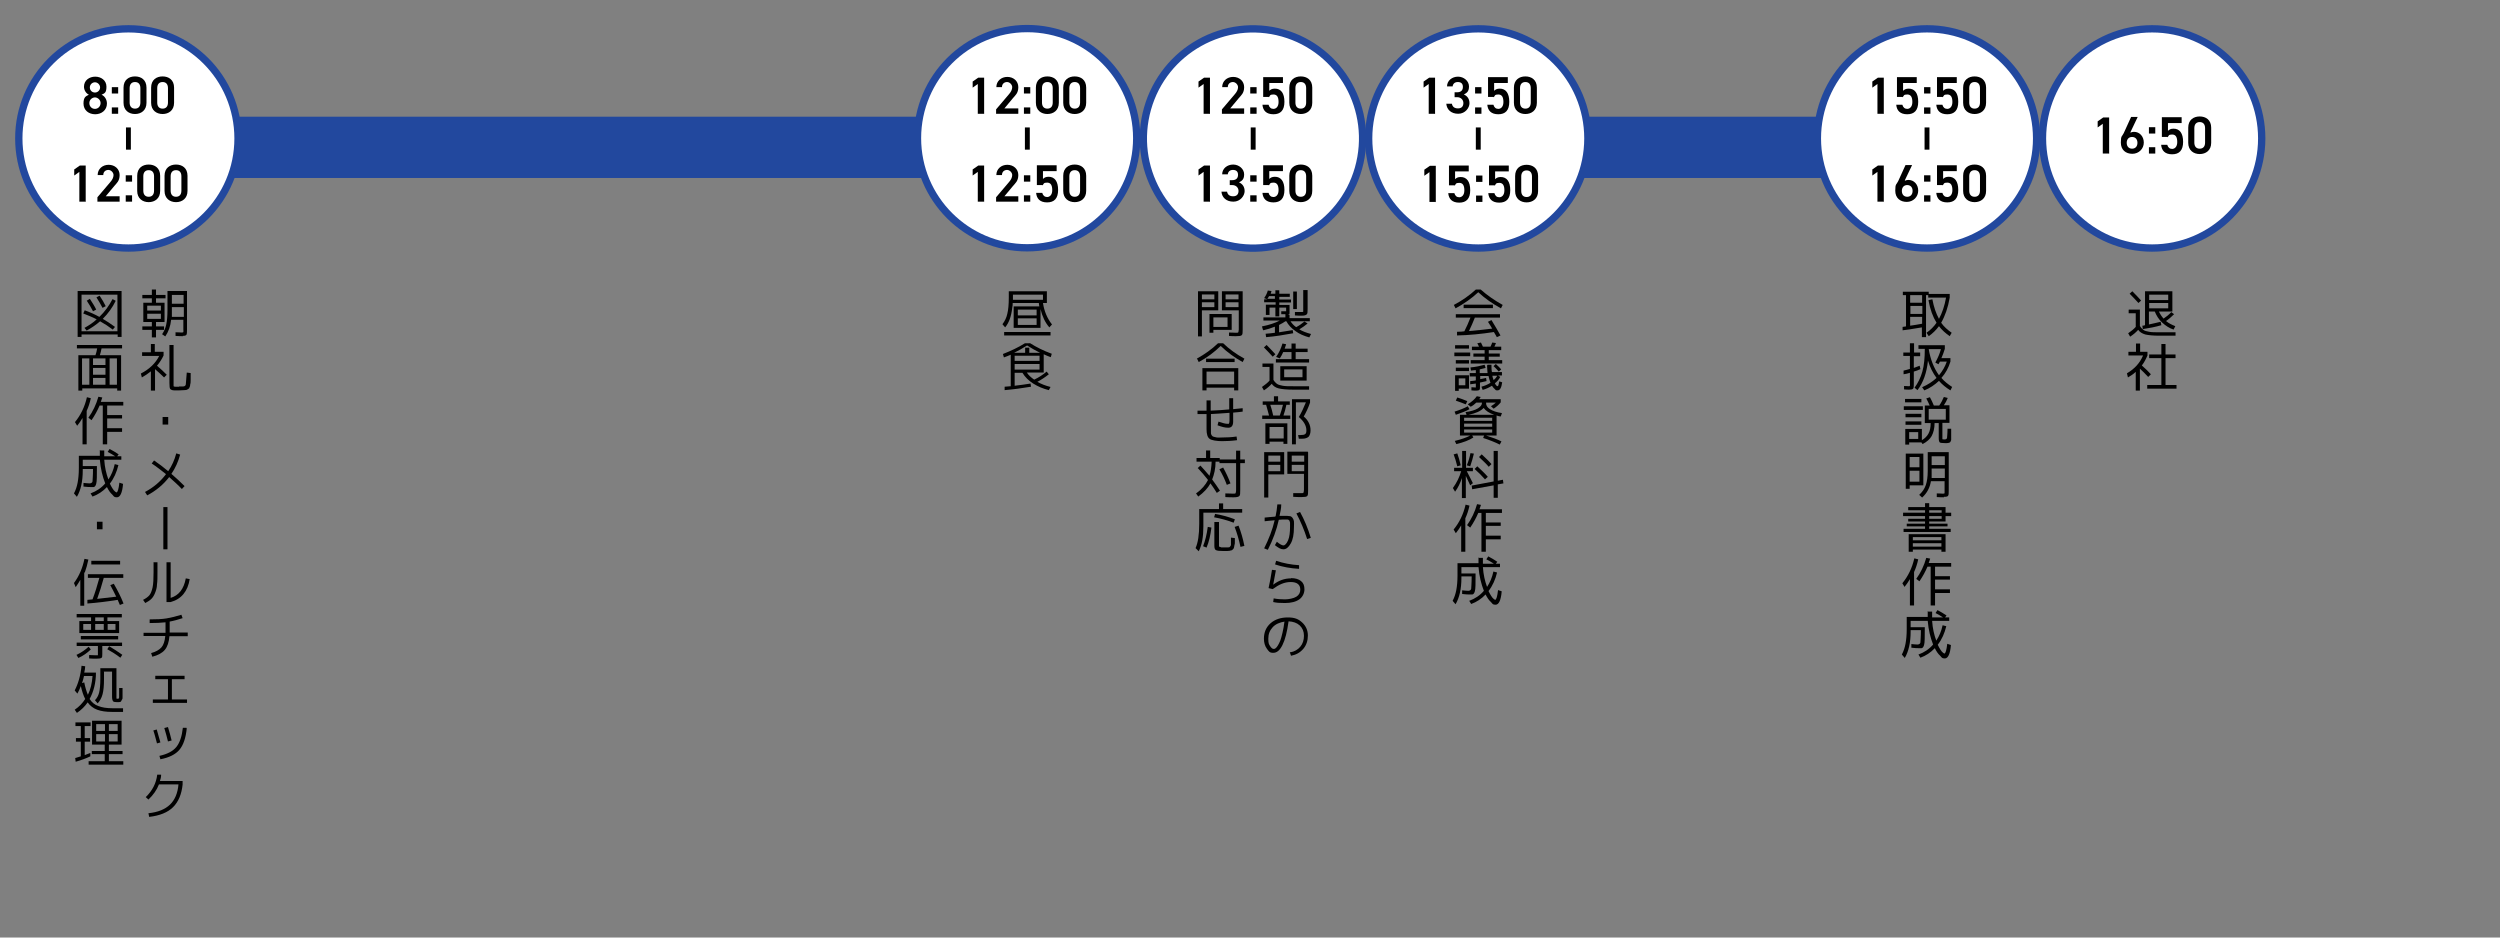 <?xml version="1.0" encoding="UTF-8"?>
<svg id="_レイヤー_1" xmlns="http://www.w3.org/2000/svg" version="1.1" viewBox="0 0 1024 384">
  <rect x="0" y="0" width="1024" height="384" fill="#808080" stroke="none"/>
  <!-- Generator: Adobe Illustrator 29.0.0, SVG Export Plug-In . SVG Version: 2.1.0 Build 186)  -->
  <defs>
    <style>
      .st0 {
        fill: #22489e;
      }

      .st1 {
        stroke-width: 3px;
      }

      .st1, .st2 {
        fill: #fff;
        stroke: #22489e;
      }

      .st1, .st3 {
        stroke-miterlimit: 10;
      }

      .st2 {
        stroke-miterlimit: 10;
        stroke-width: 3px;
      }

      .st3 {
        fill: none;
        stroke: #000;
        stroke-width: 2px;
      }
    </style>
  </defs>
  <rect class="st0" x="76.9" y="47.8" width="321.5" height="25.1"/>
  <rect class="st0" x="629.8" y="47.8" width="135.1" height="25.1"/>
  <g>
    <path d="M67.4,124v7.9h-3.5v1.8h3.3v1.4h-3.3v3.1h-1.7v-3.1h-3.9v-1.4h3.9v-1.8h-3.5v-7.9h3.5v-1.8h-3.9v-1.4h3.9v-2.2h1.7v2.2h3.9v1.4h-3.9v1.8s3.5,0,3.5,0ZM60.3,127.2h5.6v-2h-5.6s0,2,0,2ZM60.3,128.5v2.1h5.6v-2.1h-5.6ZM74.9,137.7c-.5,0-1.5,0-3-.1v-1.5c1.2,0,2,.1,2.4.1s.7,0,.8-.2,0-.5,0-1.1v-3.9h-5c-.3,2.7-1.1,4.9-2.4,6.8l-1.3-.9c.8-1.2,1.4-2.5,1.7-4,.3-1.4.5-3.4.5-5.9v-7.8h8v15.7c0,1.2,0,2-.3,2.3s-.8.4-1.7.4h.3ZM70.4,125.8v4h4.9v-4h-4.9ZM70.4,124.4h4.8v-3.6h-4.8v3.6Z"/>
    <path d="M63.5,144.1h3.5v1.5c-.7,1.5-1.6,2.9-2.7,4.2,1.3,1.1,2.6,2.3,4,3.7l-1.1,1.1c-1.1-1.1-2.3-2.2-3.7-3.4v8.8h-1.7v-7.9c-1.1.9-2.3,1.7-3.7,2.5l-.4-1.6c3.5-1.8,6-4.2,7.5-7.2h-7v-1.5h3.6v-3.4h1.6v3.4h0v-.2h0ZM73.3,158.3h1.6c.7,0,1.1-.3,1.2-.8,0-.5.2-2.1.4-4.9l1.6.2v2.8c0,.7,0,1.3-.2,1.9,0,.6-.2,1-.3,1.2,0,.2-.2.5-.5.6-.2.2-.5.3-.7.4s-.5,0-1,.1c-.8,0-1.4.1-2,.1h-2c-.9,0-1.4-.3-1.7-.6-.2-.3-.3-1.1-.3-2.4v-15.6h1.7v16.8c0,.2.3.3.7.3h1.6,0Z"/>
    <path d="M66.6,173.9v-3.1h2.3v3.1h-2.3Z"/>
    <path d="M62.1,189.9l1-1.3c1.9,1.3,3.8,2.7,5.8,4.4,1.5-2.2,2.6-4.6,3.3-7.3l1.6.5c-.8,2.9-2,5.6-3.6,7.9,2,1.7,3.8,3.4,5.4,5l-1.1,1.2c-1.5-1.6-3.3-3.2-5.2-4.9-2.4,3.1-5.4,5.6-9,7.5l-.9-1.4c3.4-1.8,6.3-4.2,8.6-7.3-1.9-1.5-3.8-3-5.9-4.4h0Z"/>
    <path d="M68.6,225h-1.7v-17.3h1.7v17.3Z"/>
    <path d="M62.8,230.3h1.7v4c0,2.1,0,3.8-.2,5.1,0,1.3-.4,2.5-.8,3.5s-.9,1.8-1.5,2.4c-.6.6-1.5,1.2-2.5,1.7l-.9-1.3c1.2-.6,2.1-1.3,2.6-1.9s1-1.8,1.3-3.2.4-3.5.4-6.2v-4h0ZM68.2,246.6v-16.3h1.7v14.6c3.3-1,5.4-3.6,6.2-8l1.6.3c-.8,5-3.4,8.2-7.8,9.4,0,0-1.7,0-1.7,0Z"/>
    <path d="M58.8,260.7v-1.5h9v-4.3c-1.8.2-4,.3-6.5.3v-1.5c2.8,0,5.1-.1,6.9-.4,1.8-.3,3.9-.8,6.1-1.5l.5,1.4c-1.9.6-3.6,1.1-5.3,1.4v4.5h7.4v1.5h-7.5c-.2,2.4-.8,4.3-1.9,5.6-1.1,1.3-2.8,2.2-5.1,2.8l-.5-1.5c1.9-.5,3.3-1.3,4.2-2.3s1.4-2.6,1.6-4.7h-8.9s0,.2,0,.2Z"/>
    <path d="M63.5,276.8h12.1v1.4h-5.2v8.3h6.2v1.4h-14v-1.4h6.2v-8.3h-5.2v-1.4h0Z"/>
    <path d="M62.8,299.2l1.4-.4c.4,1.3.9,3.1,1.5,5.3l-1.4.4c-.5-1.8-.9-3.6-1.5-5.3ZM76.5,298.3c-.4,4-1.4,6.9-3,8.8s-4.2,3.2-7.8,3.9l-.4-1.4c3.2-.7,5.5-1.9,6.9-3.6s2.3-4.3,2.7-7.9h1.5v.2h.1ZM67.3,298.2l1.5-.4c.6,2,1.1,3.8,1.5,5.5l-1.5.4c-.4-1.7-.9-3.5-1.5-5.5Z"/>
    <path d="M74.8,321.3c-.4,4-1.7,7.1-3.9,9.3-2.2,2.2-5.5,3.5-9.8,4l-.3-1.5c3.9-.4,6.8-1.6,8.8-3.5s3.2-4.7,3.5-8.3h-8c-.9,2.3-2.3,4.3-4.3,6.2l-1.1-1c2.7-2.6,4.3-5.7,4.7-9.2h1.6c0,1-.2,1.8-.5,2.6h9.3v1.5h0Z"/>
  </g>
  <circle class="st2" cx="420.7" cy="56.6" r="44.9"/>
  <g>
    <path d="M403,46.6h-2.5v-12.2l-2.1,1.5v-2.5l2.3-1.6h2.4v14.9h0Z"/>
    <path d="M417,46.6h-9v-1.8l5.1-6c1-1.1,1.5-2.1,1.5-3.1s-1-2.1-2.1-2.1-2.1.7-2.1,2.1h-2.3c0-2.5,2-4.2,4.5-4.2s4.5,1.7,4.5,4.2-1.3,3.4-2.2,4.5l-3.5,4.2h5.7v2.2s-.1,0-.1,0Z"/>
    <path d="M422,38.3h-2.6v-2.6h2.6v2.6ZM422,46.6h-2.6v-2.6h2.6v2.6Z"/>
    <path d="M429,46.7c-2.5,0-4.7-1.5-4.7-4.6v-6.2c0-3.2,2.2-4.6,4.7-4.6s4.7,1.4,4.7,4.6v6.2c0,3.1-2.2,4.6-4.7,4.6ZM429,33.6c-1.4,0-2.2.9-2.2,2.5v5.9c0,1.6.8,2.5,2.2,2.5s2.2-.9,2.2-2.5v-5.9c0-1.6-.8-2.5-2.2-2.5Z"/>
    <path d="M440.2,46.7c-2.5,0-4.7-1.5-4.7-4.6v-6.2c0-3.2,2.2-4.6,4.7-4.6s4.7,1.4,4.7,4.6v6.2c0,3.1-2.2,4.6-4.7,4.6ZM440.2,33.6c-1.4,0-2.2.9-2.2,2.5v5.9c0,1.6.8,2.5,2.2,2.5s2.2-.9,2.2-2.5v-5.9c0-1.6-.8-2.5-2.2-2.5Z"/>
  </g>
  <g>
    <path d="M403,82.6h-2.5v-12.2l-2.1,1.5v-2.5l2.3-1.6h2.4v14.9h0Z"/>
    <path d="M417,82.6h-9v-1.8l5.1-6c1-1.1,1.5-2.1,1.5-3.1s-1-2.1-2.1-2.1-2.1.7-2.1,2.1h-2.3c0-2.5,2-4.2,4.5-4.2s4.5,1.7,4.5,4.2-1.3,3.4-2.2,4.5l-3.5,4.2h5.7v2.2s-.1,0-.1,0Z"/>
    <path d="M422,74.4h-2.6v-2.6h2.6v2.6ZM422,82.6h-2.6v-2.6h2.6v2.6Z"/>
    <path d="M427,75.8h-2.3v-8.1h8.1v2.4h-5.6v3.2c.5-.5,1.1-.9,2.3-.9,2.5,0,3.9,1.9,3.9,5.4s-1.6,5.1-4.5,5.1-4.3-1.5-4.5-3.9h2.5c.3,1.1,1,1.7,2,1.7s2.1-.8,2.1-2.8-.6-3.1-2.1-3.1-1.4.5-1.8,1.1h-.1Z"/>
    <path d="M440.2,82.8c-2.5,0-4.7-1.5-4.7-4.6v-6.2c0-3.2,2.2-4.6,4.7-4.6s4.7,1.4,4.7,4.6v6.2c0,3.1-2.2,4.6-4.7,4.6ZM440.2,69.7c-1.4,0-2.2.9-2.2,2.5v5.9c0,1.6.8,2.5,2.2,2.5s2.2-.9,2.2-2.5v-5.9c0-1.6-.8-2.5-2.2-2.5Z"/>
  </g>
  <g>
    <path d="M425.5,124.1h-10.7c0,.5,0,1.2-.2,2.1-.4,3.4-1.3,6-2.9,7.9l-1.1-1.3c1-1.3,1.7-2.8,2-4.3.4-1.6.6-3.8.6-6.6v-2.6h15.6v4.8h-1.6c.5,3.4,1.8,6.4,3.7,8.8l-1.1,1.2c-1.7-2-2.9-4.5-3.6-7.5v7.7h-11v-8.8h10.5c0-.3-.2-.8-.2-1.5h0ZM411.3,137.4v-1.4h19v1.4h-19ZM427.2,122.8v-2.1h-12.3v2.1h12.3ZM416.9,129.2h7.7v-2.4h-7.7v2.4h0ZM416.9,133.1h7.7v-2.7h-7.7v2.7h0Z"/>
    <path d="M421.8,140.5c2.7,1.7,5.7,3.2,9,4.4l-.4,1.4c-1.1-.4-2.1-.8-2.9-1.2v7.5h-6.9c.7,1.1,1.7,2,3,2.9,1.9-.9,3.6-2,5.1-3.3l.9,1.1c-1.5,1.2-3,2.2-4.7,3.1,1.6.9,3.4,1.6,5.4,2.1l-.7,1.3c-2.4-.6-4.5-1.5-6.4-2.7s-3.4-2.7-4.4-4.4h-3.2v5.3c2.2-.2,4.4-.6,6.5-.9l.2,1.3c-3.6.6-7.2,1.1-10.8,1.4v-1.4c.5,0,1.3-.1,2.5-.2v-12.9c-.8.4-1.8.7-2.8,1.1l-.4-1.4c3.3-1.3,6.3-2.7,9-4.4h2.1-.1ZM426,144.5c-1.8-.9-3.6-1.9-5.3-3-1.7,1.1-3.5,2.1-5.3,3h4.5v-2.1h1.7v2.1h4.5-.1ZM415.6,147.8h10.2v-2.1h-10.2v2.1h0ZM415.6,149.1v2.3h10.2v-2.3h-10.2Z"/>
  </g>
  <line class="st3" x1="420.8" y1="52.2" x2="420.8" y2="61.3"/>
  <circle class="st1" cx="513.3" cy="56.7" r="44.9" transform="translate(318.9 535.2) rotate(-74.2)"/>
  <g>
    <path d="M495.5,46.6h-2.5v-12.2l-2.1,1.5v-2.5l2.3-1.6h2.4v14.9h-.1,0Z"/>
    <path d="M509.5,46.6h-9v-1.8l5.1-6c1-1.1,1.5-2.1,1.5-3.1s-1-2.1-2.1-2.1-2.1.7-2.1,2.1h-2.3c0-2.5,2-4.2,4.5-4.2s4.5,1.7,4.5,4.2-1.3,3.4-2.2,4.5l-3.5,4.2h5.7v2.2s-.1,0-.1,0Z"/>
    <path d="M514.7,38.3h-2.6v-2.6h2.6v2.6ZM514.7,46.6h-2.6v-2.6h2.6v2.6Z"/>
    <path d="M519.7,39.7h-2.3v-8.1h8.1v2.4h-5.6v3.2c.5-.5,1.1-.9,2.3-.9,2.5,0,3.9,1.9,3.9,5.4s-1.6,5.1-4.5,5.1-4.3-1.5-4.5-3.9h2.5c.3,1.1,1,1.7,2,1.7s2.1-.8,2.1-2.8-.6-3.1-2.1-3.1-1.4.5-1.8,1.1h-.1Z"/>
    <path d="M532.8,46.7c-2.5,0-4.7-1.5-4.7-4.6v-6.2c0-3.2,2.2-4.6,4.7-4.6s4.7,1.4,4.7,4.6v6.2c0,3.1-2.2,4.6-4.7,4.6ZM532.8,33.6c-1.4,0-2.2.9-2.2,2.5v5.9c0,1.6.8,2.5,2.2,2.5s2.2-.9,2.2-2.5v-5.9c0-1.6-.8-2.5-2.2-2.5Z"/>
  </g>
  <g>
    <path d="M495.5,82.6h-2.5v-12.2l-2.1,1.5v-2.5l2.3-1.6h2.4v14.9h-.1,0Z"/>
    <path d="M503.7,73.8h1c1.6,0,2.4-.8,2.4-2.2s-.8-2-2.1-2-2,.8-2.1,1.8h-2.3c0-2.4,2.1-4,4.5-4s4.5,1.8,4.5,4-1,2.7-2.1,3.3c1.4.6,2.3,1.8,2.3,3.6s-1.7,4.3-4.6,4.3-4.7-1.7-4.9-4.1h2.3c.2,1.1.9,1.9,2.5,1.9s2.2-1,2.2-2.2-.9-2.4-2.6-2.4h-1v-2.2h0v.2h0Z"/>
    <path d="M514.7,74.4h-2.6v-2.6h2.6v2.6ZM514.7,82.6h-2.6v-2.6h2.6v2.6Z"/>
    <path d="M519.7,75.8h-2.3v-8.1h8.1v2.4h-5.6v3.2c.5-.5,1.1-.9,2.3-.9,2.5,0,3.9,1.9,3.9,5.4s-1.6,5.1-4.5,5.1-4.3-1.5-4.5-3.9h2.5c.3,1.1,1,1.7,2,1.7s2.1-.8,2.1-2.8-.6-3.1-2.1-3.1-1.4.5-1.8,1.1h-.1Z"/>
    <path d="M532.8,82.8c-2.5,0-4.7-1.5-4.7-4.6v-6.2c0-3.2,2.2-4.6,4.7-4.6s4.7,1.4,4.7,4.6v6.2c0,3.1-2.2,4.6-4.7,4.6ZM532.8,69.7c-1.4,0-2.2.9-2.2,2.5v5.9c0,1.6.8,2.5,2.2,2.5s2.2-.9,2.2-2.5v-5.9c0-1.6-.8-2.5-2.2-2.5Z"/>
  </g>
  <line class="st3" x1="513.3" y1="52.2" x2="513.3" y2="61.3"/>
  <circle class="st1" cx="605.5" cy="56.7" r="44.9"/>
  <g>
    <path d="M587.7,46.6h-2.5v-12.2l-2.1,1.5v-2.5l2.3-1.6h2.4v14.9h-.1Z"/>
    <path d="M595.8,37.8h1c1.6,0,2.4-.8,2.4-2.2s-.8-2-2.1-2-2,.8-2.1,1.8h-2.3c0-2.4,2.1-4,4.5-4s4.5,1.8,4.5,4-1,2.7-2.1,3.3c1.4.6,2.3,1.8,2.3,3.6s-1.7,4.3-4.6,4.3-4.7-1.7-4.9-4.1h2.3c.2,1.1.9,1.9,2.5,1.9s2.2-1,2.2-2.2-.9-2.4-2.6-2.4h-1v-2.2h0v.2h0Z"/>
    <path d="M606.8,38.3h-2.6v-2.6h2.6v2.6ZM606.8,46.6h-2.6v-2.6h2.6v2.6Z"/>
    <path d="M611.8,39.7h-2.3v-8.1h8.1v2.4h-5.6v3.2c.5-.5,1.1-.9,2.3-.9,2.5,0,3.9,1.9,3.9,5.4s-1.6,5.1-4.5,5.1-4.3-1.5-4.5-3.9h2.5c.3,1.1,1,1.7,2,1.7s2.1-.8,2.1-2.8-.6-3.1-2.1-3.1-1.4.5-1.8,1.1h-.1Z"/>
    <path d="M624.8,46.7c-2.5,0-4.7-1.5-4.7-4.6v-6.2c0-3.2,2.2-4.6,4.7-4.6s4.7,1.4,4.7,4.6v6.2c0,3.1-2.2,4.6-4.7,4.6ZM624.8,33.6c-1.4,0-2.2.9-2.2,2.5v5.9c0,1.6.8,2.5,2.2,2.5s2.2-.9,2.2-2.5v-5.9c0-1.6-.8-2.5-2.2-2.5Z"/>
  </g>
  <g>
    <path d="M606.5,118.6c2.6,2.3,5.6,4.4,9,6.3l-.7,1.4c-3.5-1.9-6.6-4.1-9.3-6.6-2.7,2.5-5.8,4.7-9.3,6.6l-.7-1.4c3.4-1.8,6.4-3.9,9-6.3h2.1,0ZM609.5,131.8l1.4-.7c1.5,2.5,2.8,4.6,3.7,6.3l-1.5.7s-.4-.8-1.2-2.1c-5.2.8-10.2,1.3-15.1,1.4v-1.5c1.3,0,2.4-.1,3-.2.8-1.6,1.7-3.5,2.5-5.6h-6v-1.4h18.1v1.4h-10.3c-.7,1.8-1.5,3.6-2.4,5.5,3.3-.3,6.5-.6,9.5-1-.4-.7-1-1.7-1.8-2.9h0ZM599.5,126.2v-1.4h12v1.4h-12Z"/>
    <path d="M595.7,145.9v-1.5h6.5v1.5h-6.5ZM596,142.8v-1.4h5.7v1.4h-5.7ZM597.5,159.2v.9h-1.5v-6.4h5.7v5.5h-4.2ZM596.3,148.9v-1.4h5.4v1.4h-5.4ZM596.3,152v-1.4h5.4v1.4h-5.4ZM597.5,157.8h2.7v-2.8h-2.7v2.8ZM609.8,147.5h5.5v1.4h-12.9v-1.4h5.7v-1.4h-4.6v-1.3h4.6v-1.4h-5.2v-1.4h2.9c-.3-.6-.5-1.1-.7-1.4l1.5-.3c.3.6.6,1.2.8,1.7h3.1c.3-.7.6-1.2.7-1.7l1.5.2c0,.4-.4.9-.6,1.5h2.8v1.4h-5.1v1.4h4.5v1.3h-4.5v1.4h0ZM609.3,149.4h1.6c0,1.1,0,2.1.2,3h4.1v1.4h-1.6l.9.6c-.5,1-1.3,1.9-2.2,2.6.2.4.4.7.6.9.2.2.4.3.5.3.3,0,.5-.7.7-2l1.2.4c-.3,2.2-.9,3.3-1.9,3.3s-.7-.2-1.1-.5c-.4-.3-.8-.8-1.2-1.4-1.1.7-2.3,1.3-3.8,1.7l-.5-1.3c1.4-.4,2.6-.9,3.7-1.6-.3-.9-.6-1.8-.8-2.8h-3.4v1.3c.9-.2,1.7-.3,2.4-.5l.2,1.3c-.8.2-1.7.4-2.7.6v1.8c0,.6,0,1.1-.3,1.2-.2.2-.6.3-1.2.3s-1.1,0-2-.1v-1.3c.6,0,1.1.1,1.5.1s.3,0,.3,0v-1.6c-.7.1-1.5.2-2.3.3v-1.3c1.3-.1,2.1-.2,2.3-.3v-1.6h-2.5v-1.4h2.5v-1.2c-.5,0-1.2.1-2,.2l-.2-1.3c2.1-.2,4-.6,5.8-1.1l.4,1.3c-.7.2-1.5.4-2.4.6v1.5h3.2c0-.9-.2-1.9-.2-3h0l.2-.4ZM611.8,155.7c.6-.5,1.1-1.1,1.5-1.8h-2c0,.6.3,1.2.5,1.8ZM611.7,150l1-.9c.9.8,1.6,1.5,2.2,2.2l-1,.9c-.7-.8-1.4-1.6-2.2-2.3h0Z"/>
    <path d="M595.8,168.6c2.2-.7,4-1.4,5.4-2.2l.7,1.2c-1.4.8-3.3,1.5-5.6,2.3l-.5-1.3h0ZM600.2,168.8c2.3-.3,3.9-.8,5.1-1.5,1.1-.7,1.7-1.4,1.7-2.2v-.2h-2.3c-.7.7-1.5,1.3-2.3,1.7l-1.2-1c1.6-1,2.9-2.1,3.7-3.3l1.6.3c-.2.3-.4.6-.6.9h8.8v1.3c-.8,1-1.7,1.8-2.9,2.6l-1.1-1c.8-.5,1.5-1,2-1.5h-4v.2c0,1,.5,1.8,1.6,2.5s2.7,1.3,4.9,1.6l-.5,1.4c-.5,0-1-.2-1.7-.4v8.2h-4.3c2.6.8,4.7,1.6,6.3,2.4l-.7,1.3c-2-1-4.3-1.9-6.8-2.7l.4-1h-4.9l.5.8c-1.7,1.1-4,2-7,2.7l-.6-1.3c2.5-.6,4.6-1.3,6.3-2.2h-4.2v-8.5h2.7l-.4-1.1h0ZM600.3,165.6c-.9-.4-2.3-.9-4-1.5l.6-1.3c1.3.4,2.7.9,4.1,1.5l-.6,1.3h0ZM599.7,172.4h11.5v-1.3h-11.5v1.3ZM599.7,173.5v1.3h11.5v-1.3h-11.5ZM599.7,175.9v1.3h11.5v-1.3h-11.5ZM612,169.9c-2-.7-3.4-1.6-4.3-2.8-1.2,1.3-3.2,2.2-6.2,2.8h10.5Z"/>
    <path d="M603.3,191.6v1.4h-2.5c.7,1.4,1.5,3,2.5,4.9l-1.1.9c-.4-.9-1-2.1-1.8-3.9v9.1h-1.6v-8.2c-.7,2.1-1.6,4-2.8,5.6l-.9-1.5c1.6-2.2,2.7-4.5,3.4-6.9h-2.9v-1.4h3.3v-6.9h1.6v6.9h3-.2ZM595.5,186.1l1.4-.4c.5,1.4,1,3,1.4,4.9l-1.4.4c-.5-2-1-3.7-1.5-4.9h0ZM600.8,190.6c.7-1.7,1.2-3.4,1.5-5l1.4.2c-.4,1.7-.9,3.5-1.5,5.2l-1.4-.4h0ZM611.8,198.8l-8.8,1.6-.2-1.5,9-1.7v-12.5h1.7v12.2l2.1-.4.2,1.5-2.3.4v5.5h-1.7v-5.2h0ZM608.3,196.4c-1.3-1.5-2.8-3-4.3-4.3l1.1-1.1c1.7,1.6,3.2,3,4.3,4.3l-1.2,1.1h.1ZM609.8,191.2c-1.1-1.3-2.5-2.6-4-4l1.1-1.1c1.5,1.4,2.9,2.7,4,4l-1.1,1.1Z"/>
    <path d="M600.2,212.2v13.8h-1.7v-10.8c-.7,1.2-1.4,2.2-2.2,3.2l-.9-1.5c2.3-2.8,4-6.2,4.9-10.2l1.6.4c-.4,1.9-1,3.7-1.7,5.2h0ZM615.3,210.1h-6.7v3.9h6.1v1.4h-6.1v4h6.1v1.5h-6.1v5.1h-1.8v-15.9h-1.3c-.9,2.1-2,4.1-3.3,6l-1.3-1c1.8-2.5,3.2-5.4,4.1-8.6l1.6.3c-.2.5-.4,1.2-.6,1.8h9.2v1.5h0Z"/>
    <path d="M605.8,228.5h1.6v2.4h4.5c-1.1-.7-2.1-1.3-3.1-1.8l.8-1.2c1.2.6,2.5,1.4,3.7,2.2l-.6.8h1.7v1.4h-7c.2,3,.8,5.7,1.7,8.1,1.2-1.8,2.1-3.9,2.6-6.3l1.5.4c-.7,2.9-1.8,5.4-3.5,7.6.4.8.7,1.4,1.1,2s.7,1,1,1.2.5.4.6.4c.5,0,.9-1.4,1.2-4l1.5.5c-.3,3.7-1.2,5.5-2.5,5.5s-1.2-.4-1.9-1.1c-.8-.7-1.5-1.7-2.2-3.1-1.7,1.8-3.7,3.1-5.9,3.9l-.8-1.3c2.4-.9,4.4-2.2,6-4.1-1.1-2.8-1.9-6-2.2-9.7h-7v2.6h5.8c0,4,0,6.4-.3,7.3-.2.7-.5,1.2-1,1.3h-1.1c-.5,0-1.7,0-3.1-.2v-1.5c1,.1,1.9.2,2.5.2s1.1-.3,1.2-.8c0-.5.2-2.2.2-5.1h-4.2v.6c0,4.5-.8,8.1-2.4,10.8l-1.2-1.4c.7-1.3,1.2-2.8,1.5-4.4.3-1.6.5-3.6.5-6v-5h8.6v-2.4h0l.2.2h0Z"/>
  </g>
  <g>
    <path d="M790,122.9l1.5-.3c.6,3.2,1.5,5.8,2.7,8,1.3-2.4,2.3-5.3,2.9-8.7h-7.3v-1h-.9v17.2h-1.7v-4c-2.9.5-5.6.9-7.9,1.2v-1.4c.2,0,.7-.1,1.4-.2v-12.8h-1.3v-1.4h10.6v.9h8.6v1.5c-.7,4.1-1.9,7.5-3.5,10.3,1.1,1.6,2.6,2.9,4.3,4.1l-.8,1.4c-1.7-1.2-3.2-2.5-4.4-4.1-1.2,1.6-2.6,3-4.2,4.1l-.9-1.4c1.6-1.1,3-2.5,4.1-4.1-1.5-2.4-2.6-5.4-3.3-9.2h.1ZM787.3,120.9h-4.9v3.1h4.9v-3.1ZM782.5,128.6h4.9v-3.3h-4.9v3.3ZM787.3,132.6v-2.8h-4.9v3.6c1.3-.2,2.9-.4,4.9-.8Z"/>
    <path d="M786.5,144.5v1.4h-2.6v4.8c1-.4,1.8-.7,2.4-.9l.3,1.4c-.8.4-1.7.7-2.7,1v4.7c0,1.2,0,2-.3,2.3s-.8.4-1.6.4-1.1,0-2.1-.1v-1.4c.9,0,1.6.1,1.9.1s.4,0,.5-.2,0-.5,0-1.1v-4.2c-.9.3-1.8.5-2.6.6v-1.5c1-.2,1.9-.5,2.6-.7v-5.3h-2.7v-1.4h2.7v-3.8h1.7v3.8h2.6-.1ZM785.8,142.9v-1.5h10.8v1.5c-.4,1.2-.8,2.5-1.4,3.8h3.7v1.4c-.8,2.6-2,4.8-3.7,6.7,1.2,1.4,2.7,2.6,4.4,3.7l-.7,1.4c-1.8-1.1-3.4-2.4-4.7-3.9-1.7,1.6-3.7,3-6,3.9l-.9-1.3c2.3-1,4.3-2.3,5.9-3.8-1.5-2-2.7-4.4-3.5-7.1-.5,4.9-1.9,9-4.3,12.1l-1.2-1c1.4-1.9,2.5-4.1,3.2-6.6s1-5.6,1-9.3h-2.6ZM794.3,153.6c1.3-1.6,2.4-3.4,3.1-5.5h-2.8c-.2.3-.4.7-.6,1.1l-1.3-.7c1-1.8,1.8-3.6,2.3-5.5h-5c.7,4.2,2.1,7.8,4.2,10.7h0Z"/>
    <path d="M779.8,167.9v-1.5h7.8v1.5h-7.8ZM782,181.2v.9h-1.6v-6.4h6.8v4.6c1.2-.7,2.1-1.6,2.7-2.7s.9-2.5.9-4.3h-2.4v-7.2h2c-.4-1-.9-1.9-1.4-2.9l1.5-.5c.6,1.1,1.1,2.2,1.6,3.4h2.2c.8-1.1,1.4-2.3,1.9-3.5l1.6.4c-.4,1-.9,2-1.6,3h2.3v7.2h-2.9v6.7s.4.1.9.1.9-.2,1-.6c0-.4.2-1.6.2-3.8h1.5v4.4c0,.2,0,.4-.2.7,0,.2-.2.4-.3.5,0,0-.3.1-.5.2-.2,0-.5.1-.7.1h-.9c-1.1,0-1.9-.1-2.1-.3s-.4-.8-.4-1.7v-6.2h-1.7c0,2.2-.5,4-1.2,5.3s-2,2.4-3.7,3.3l-.5-.7h-5,0ZM780.3,164.8v-1.4h6.7v1.4h-6.7ZM780.5,170.9v-1.4h6.5v1.4h-6.5ZM780.5,174v-1.4h6.5v1.4h-6.5ZM782,179.8h3.7v-2.8h-3.7v2.8ZM790,171.9h7v-4.4h-7v4.4Z"/>
    <path d="M782.2,198.8v1.4h-1.6v-14.4h7.2v13h-5.6ZM782.2,191.4h4v-4.2h-4v4.2ZM782.2,192.8v4.5h4v-4.5h-4ZM796.3,203.7c-.5,0-1.5,0-3-.1v-1.5c1.2,0,2,.1,2.4.1s.7,0,.8-.2v-4.9h-5.6c-.4,2.6-1.6,4.9-3.6,6.7l-1.2-1.1c1.3-1.2,2.2-2.5,2.7-4,.5-1.4.8-3.4.8-5.8v-7.7h8.6v15.6c0,1.3,0,2-.3,2.3-.2.3-.7.4-1.7.4h0v.2h0ZM791.2,191.9v3.9h5.4v-3.9h-5.4ZM791.2,190.5h5.4v-3.6h-5.4v3.6Z"/>
    <path d="M790.2,216.6h8.8v1.3h-19.3v-1.3h8.8v-1h-7.5v-1.1h7.5v-.9h-6.9v-1.1h6.9v-1.1h-9v-1.4h9v-1h-6.9v-1.3h6.9v-1.6h1.7v1.6h6.7v2.3h2.3v1.4h-2.3v2.2h-6.7v.9h7.5v1.1h-7.5v1h0ZM783.5,225.1v.9h-1.7v-7.2h15.1v7.2h-1.7v-.9h-11.7,0ZM783.5,221.3h11.7v-1.3h-11.7v1.3ZM783.5,223.9h11.7v-1.4h-11.7v1.4ZM790.2,209v1h5.1v-1h-5.1ZM790.2,211.4v1.1h5.1v-1.1h-5.1Z"/>
    <path d="M784,234.2v13.8h-1.7v-10.8c-.7,1.2-1.4,2.2-2.2,3.2l-.9-1.5c2.3-2.8,4-6.2,4.9-10.2l1.6.4c-.4,1.9-1,3.7-1.7,5.2h0ZM799.3,232.1h-6.7v3.9h6.1v1.4h-6.1v4h6.1v1.5h-6.1v5.1h-1.8v-15.9h-1.3c-.9,2.1-2,4.1-3.3,6l-1.3-1c1.8-2.5,3.2-5.4,4.1-8.6l1.6.3c-.2.5-.4,1.2-.6,1.8h9.2v1.5h0Z"/>
    <path d="M789.8,250.5h1.6v2.4h4.5c-1.1-.7-2.1-1.3-3.1-1.8l.8-1.2c1.2.6,2.5,1.4,3.7,2.2l-.6.8h1.7v1.4h-7c.2,3,.8,5.7,1.7,8.1,1.2-1.8,2.1-3.9,2.6-6.3l1.5.4c-.7,2.9-1.8,5.4-3.5,7.6.4.8.7,1.4,1.1,2s.7,1,1,1.2.5.4.6.4c.5,0,.9-1.4,1.2-4l1.5.5c-.3,3.7-1.2,5.5-2.5,5.5s-1.2-.4-1.9-1.1c-.8-.7-1.5-1.7-2.2-3.1-1.7,1.8-3.7,3.1-5.9,3.9l-.8-1.3c2.4-.9,4.4-2.2,6-4.1-1.1-2.8-1.9-6-2.2-9.7h-7v2.6h5.8c0,4,0,6.4-.3,7.3-.2.7-.5,1.2-1,1.3h-1.1c-.5,0-1.7,0-3.1-.2v-1.5c1,.1,1.9.2,2.5.2s1.1-.3,1.2-.8c0-.5.2-2.2.2-5.1h-4.2v.6c0,4.5-.8,8.1-2.4,10.8l-1.2-1.4c.7-1.3,1.2-2.8,1.5-4.4s.5-3.6.5-6v-5h8.6v-2.4h0l.2.2h0Z"/>
  </g>
  <line class="st3" x1="605.5" y1="52.2" x2="605.5" y2="61.3"/>
  <circle class="st1" cx="789.3" cy="56.7" r="44.9"/>
  <g>
    <path d="M771.5,46.6h-2.5v-12.2l-2.1,1.5v-2.5l2.3-1.6h2.4v14.9h-.1Z"/>
    <path d="M779.3,39.7h-2.3v-8.1h8.1v2.4h-5.6v3.2c.5-.5,1.1-.9,2.3-.9,2.5,0,3.9,1.9,3.9,5.4s-1.6,5.1-4.5,5.1-4.3-1.5-4.5-3.9h2.5c.3,1.1,1,1.7,2,1.7s2.1-.8,2.1-2.8-.6-3.1-2.1-3.1-1.4.5-1.8,1.1h-.1Z"/>
    <path d="M790.7,38.3h-2.6v-2.6h2.6v2.6ZM790.7,46.6h-2.6v-2.6h2.6v2.6Z"/>
    <path d="M795.7,39.7h-2.3v-8.1h8.1v2.4h-5.6v3.2c.5-.5,1.1-.9,2.3-.9,2.5,0,3.9,1.9,3.9,5.4s-1.6,5.1-4.5,5.1-4.3-1.5-4.5-3.9h2.5c.3,1.1,1,1.7,2,1.7s2.1-.8,2.1-2.8-.6-3.1-2.1-3.1-1.4.5-1.8,1.1h-.1Z"/>
    <path d="M808.8,46.7c-2.5,0-4.7-1.5-4.7-4.6v-6.2c0-3.2,2.2-4.6,4.7-4.6s4.7,1.4,4.7,4.6v6.2c0,3.1-2.2,4.6-4.7,4.6ZM808.8,33.6c-1.4,0-2.2.9-2.2,2.5v5.9c0,1.6.8,2.5,2.2,2.5s2.2-.9,2.2-2.5v-5.9c0-1.6-.8-2.5-2.2-2.5Z"/>
  </g>
  <g>
    <path d="M771.5,82.6h-2.5v-12.2l-2.1,1.5v-2.5l2.3-1.6h2.4v14.9h-.1Z"/>
    <path d="M780.3,74c.4-.2,1-.3,1.4-.3,2.3,0,4,1.9,4,4.4s-2,4.6-4.7,4.6-4.7-1.6-4.7-4.6.5-2.4,1.2-3.9l3-6.6h2.7l-3,6.3h0ZM781.2,80.6c1.4,0,2.2-1,2.2-2.4s-.8-2.4-2.2-2.4-2.2,1-2.2,2.4.8,2.4,2.2,2.4Z"/>
    <path d="M790.7,74.4h-2.6v-2.6h2.6v2.6ZM790.7,82.6h-2.6v-2.6h2.6v2.6Z"/>
    <path d="M795.7,75.8h-2.3v-8.1h8.1v2.4h-5.6v3.2c.5-.5,1.1-.9,2.3-.9,2.5,0,3.9,1.9,3.9,5.4s-1.6,5.1-4.5,5.1-4.3-1.5-4.5-3.9h2.5c.3,1.1,1,1.7,2,1.7s2.1-.8,2.1-2.8-.6-3.1-2.1-3.1-1.4.5-1.8,1.1h-.1Z"/>
    <path d="M808.8,82.8c-2.5,0-4.7-1.5-4.7-4.6v-6.2c0-3.2,2.2-4.6,4.7-4.6s4.7,1.4,4.7,4.6v6.2c0,3.1-2.2,4.6-4.7,4.6ZM808.8,69.7c-1.4,0-2.2.9-2.2,2.5v5.9c0,1.6.8,2.5,2.2,2.5s2.2-.9,2.2-2.5v-5.9c0-1.6-.8-2.5-2.2-2.5Z"/>
  </g>
  <g>
    <path d="M517.3,135.1l-.4-1.4c3-.6,5.4-1.4,7.3-2.4h-6.7v-1.3h9v-1.3h-1.7v-1.2h2v-1.5h-2.8v3.6h-1.6v-3.6h-2.4v3h-1.5v-4.2h4v-1h-4.7v-1.2h1.3l-1.3-.5c.7-1,1.2-2,1.5-3.1l1.5.2c0,.2-.2.6-.3,1.1h1.9v-1.4h1.6v1.4h4.3v1.3h-4.3v1.1h4.8v1.2h-4.8v1h4.2v3.5c0,.2-.3.4-.6.5h.6v1.4h8.3v1.3h-7.9c.6.9,1.3,1.7,2.3,2.4,1.2-.6,2.3-1.4,3.4-2.3l1.3.8c-1.1.9-2.2,1.7-3.4,2.4,1.3.8,2.9,1.4,4.8,1.9l-.7,1.4c-2.2-.6-4.1-1.4-5.7-2.6-1.7-1.2-2.9-2.5-3.7-4h-.4c-.7.5-1.6,1-2.6,1.5v3c1.9-.3,3.7-.6,5.6-.9l.2,1.3c-3.8.7-7.5,1.3-11.1,1.6l-.2-1.4c1.2-.1,2.5-.2,3.8-.4v-2.5c-1.5.6-3.1,1.1-4.8,1.5h0v-.2ZM519,122.4h3.2v-1.1h-2.4c-.3.5-.5.9-.7,1.1h0ZM529.7,126.6v-7.2h1.5v7.2h-1.5ZM534,118.8h1.6v7.7c0,1.2,0,2-.4,2.3s-.9.5-2,.5-1.6,0-2.8-.1v-1.4h2.6c.7,0,.8,0,.8-.2v-8.8h.2Z"/>
    <path d="M521,157.1c-.8.9-1.9,1.9-3.3,2.8l-.8-1.4c1.3-.9,2.3-1.7,3.1-2.6v-5.6h-2.9v-1.4h4.5v6.7c.4.7.9,1.2,1.4,1.6.6.4,1.3.6,2.4.8,1,.2,2.5.2,4.3.2h6.5v1.4h-6.6c-2.6,0-4.5-.2-5.8-.5s-2.3-1-2.9-1.9h0ZM517.7,142.3l1.1-1c1.3,1.3,2.5,2.6,3.6,3.8l-1.1,1c-1-1.1-2.2-2.4-3.6-3.8h0ZM530.7,147.1h5.5v1.4h-13.6v-1.4h6.4v-2.9h-3.4c-.4,1-.9,1.8-1.4,2.6l-1.5-.6c1.1-1.6,2-3.4,2.6-5.5l1.5.3c-.2.7-.4,1.3-.6,1.8h2.8v-2.1h1.7v2.1h4.9v1.4h-4.9v2.9h0ZM526,155.9h-1.6v-5.9h10.8v5.9h-9.2ZM526,154.5h7.5v-3.2h-7.5v3.2Z"/>
    <path d="M517,171.6v-1.4h2.8c-.4-1.6-.8-3-1.2-4.4h-1.4v-1.4h4.6v-2.1h1.7v2.1h4.8v1.4h-1.4c-.3,1.6-.7,3-1.2,4.4h2.8v1.4h-11.5,0ZM520,180.9v.9h-1.7v-8.4h9v8.4h-1.6v-.9h-5.8,0ZM525.8,179.6v-4.7h-5.8v4.7h5.8ZM524.2,170.2c.5-1.4.9-2.8,1.3-4.4h-5.2c.4,1.1.8,2.6,1.2,4.4h2.8,0ZM534,170.6c.9.7,1.6,1.6,2.1,2.6s.7,2,.7,3.1-.3,2-.8,2.6c-.6.5-1.4.8-2.6.8h-1.4l-.3-1.5h.9c1,0,1.6-.1,2-.4.4-.3.5-.8.5-1.5,0-1.9-1-3.7-3.1-5.5,1.1-1.8,2-3.8,2.9-6h-4.1v17.2h-1.6v-18.5h7.4v1.4c-.7,2.1-1.6,4-2.7,5.9h0v-.2h0Z"/>
    <path d="M517.8,185.2h8.2v9.1h-6.5v9.5h-1.7v-18.5h0ZM519.5,189.1h4.9v-2.5h-4.9v2.5ZM519.5,190.4v2.6h4.9v-2.6h-4.9ZM535.8,185.2v15.7c0,1.2,0,2-.4,2.3-.3.3-1,.4-2.3.4s-1.5,0-3.4-.1v-1.5h3.1c.6,0,1,0,1.1-.2,0-.1.2-.5.2-1.1v-6.6h-6.8v-9.1h8.4v.2h.1ZM534.2,189.1v-2.5h-5.1v2.5h5.1ZM534.2,190.4h-5.1v2.6h5.1v-2.6Z"/>
    <path d="M522.5,211.4c.3-1.6.6-3.2.7-4.8h1.6c0,1.7-.4,3.2-.7,4.7h2c.9,0,1.6,0,2.1.1.5,0,.9.3,1.2.7s.5.8.6,1.4,0,1.4,0,2.5c0,2.8-.4,5-1.3,6.6-.9,1.6-1.9,2.4-3,2.4s-2.1-.6-3.5-1.7l.8-1.4c1.2,1,2.1,1.5,2.7,1.5s1.3-.7,1.9-2.1.8-3.3.8-5.6,0-1.3,0-1.6-.2-.6-.3-.9c-.2-.2-.4-.4-.7-.4h-1.3c-.6,0-1.2,0-2.3.1-.9,4.1-2.4,8.2-4.5,12.3l-1.5-.6c1.9-3.8,3.4-7.6,4.3-11.5-1.5.1-2.9.3-4.1.4v-1.5c1.2-.1,2.7-.3,4.4-.4h0v-.2h0ZM531,210.3l1.5-.6c1.7,3.1,3.2,6.6,4.4,10.6l-1.5.5c-1.2-3.8-2.7-7.3-4.4-10.5h0Z"/>
    <path d="M528.8,236.8c1.8,0,3.1.4,4.1,1.2s1.4,1.9,1.4,3.4-.7,3.1-2.1,4.1c-1.4,1-3.4,1.5-5.9,1.5s-3.3-.1-4.8-.4l.2-1.5c1.5.3,3.1.4,4.6.4s3.6-.4,4.7-1.1c1.1-.7,1.6-1.7,1.6-2.9,0-2-1.3-3.1-3.9-3.1s-4.8,1-7.4,2.9l-1.7-.4c.6-2.5,1-5,1.4-7.5l1.6.2c-.3,1.8-.7,3.8-1.1,5.9h0c2.2-1.7,4.6-2.6,7.3-2.6h0ZM522.3,231.1l.4-1.4c3,1,6.1,1.6,9.4,1.8v1.5c-3.5-.2-6.8-.8-9.8-1.8h0Z"/>
    <path d="M528.5,267.2c1.7-.3,3.1-1.1,4.1-2.3s1.5-2.7,1.5-4.5-.6-3.1-1.7-4.2c-1.2-1.1-2.7-1.6-4.6-1.7-.6,4.3-1.4,7.5-2.5,9.7s-2.3,3.2-3.8,3.2-1.8-.6-2.6-1.7-1.2-2.5-1.2-4.1c0-2.6.9-4.7,2.7-6.3,1.8-1.6,4.2-2.4,7.1-2.4s4.4.7,5.9,2.1,2.3,3.2,2.3,5.3-.6,4-1.9,5.5c-1.3,1.5-2.9,2.4-5,2.8l-.5-1.5h.2ZM526.2,254.6c-2,.3-3.7,1-4.9,2.3s-1.8,2.8-1.8,4.7.2,2.2.7,3,1,1.2,1.5,1.2.5-.1.8-.3.6-.6.9-1.1c.3-.5.7-1.2,1-2s.6-1.9.9-3.2c.3-1.3.6-2.8.8-4.5h0Z"/>
    <path d="M490.7,137.8v-18.5h8.3v7.8h-6.7v10.7h-1.6,0ZM492.3,122.6h5.1v-2h-5.1v2ZM492.3,123.8v2h5.1v-2h-5.1ZM497,135.2v1.1h-1.6v-7.7h9.1v6.5h-7.5ZM502.8,133.9v-3.9h-5.8v3.9h5.8ZM500.5,127.1v-7.8h8.5v15.7c0,1.2,0,2-.4,2.3-.3.3-1,.4-2.3.4s-1.3,0-2.9-.1v-1.4c1.5,0,2.4.1,2.7.1.6,0,1,0,1.1-.2,0-.1.2-.5.2-1.1v-7.9h-6.9ZM507.3,122.6v-2h-5.3v2h5.3ZM507.3,123.8h-5.3v2h5.3v-2Z"/>
    <path d="M490.2,146.9c3.3-1.8,6.2-3.9,8.7-6.3h2.1c2.5,2.4,5.4,4.5,8.7,6.3l-.7,1.4c-3.3-1.8-6.3-4-9-6.6-2.7,2.6-5.6,4.8-9,6.6l-.7-1.4h-.1ZM507.2,150.8v9.1h-1.7v-1.1h-11.3v1.1h-1.7v-9.1h14.7ZM494,148.3v-1.4h11.7v1.4h-11.7ZM494.2,157.4h11.3v-5.2h-11.3v5.2Z"/>
    <path d="M503.5,163.1h1.6v4.5c.2,0,1.5-.2,3.9-.4v1.4c-.9.1-2.2.3-3.9.4v3.7c0,1.7-.7,2.5-2,2.5s-2.5-.3-4.4-1l.4-1.5c1.7.6,2.9.9,3.7.9s.5,0,.6-.2.2-.5.2-1.1v-3.2c-2.9.2-5.4.4-7.6.5v6.3c0,2,0,1.1,0,1.5s.2.7.3.9c.2.3.4.5.8.6s.8.2,1.3.3,1.2,0,2.1,0c2,0,4-.1,6-.4l.2,1.5c-2.2.3-4.3.4-6.2.4s-4.3-.3-5.1-1c-.8-.6-1.2-1.9-1.2-3.9v-6.2h-3.7v-1.4h3.7v-4.2h1.7v4.2c2.8-.1,5.4-.3,7.6-.5v-4.6h0Z"/>
    <path d="M490.5,191.8l1.2-1.1c1.3,1.4,2.5,2.8,3.7,4.2.5-1.6.8-3.5.9-5.8h-6.2v-1.5h3.9v-3.1h1.7v3.1h3.9v.6h6.7v-3.6h1.7v3.6h1.9v1.5h-1.9v11.1c0,1.3,0,2.1-.4,2.4-.3.3-1,.5-2.3.5s-1.9,0-3.4-.1v-1.5c1.4,0,2.4.1,3.1.1s1,0,1.1-.2c0-.1.2-.5.2-1.2v-11.1h-6.8v-.6h-1.6c0,2.9-.6,5.3-1.4,7.3,1.1,1.4,2.1,3,3.2,4.6l-1.3.9c-.7-1.2-1.6-2.5-2.6-3.9-1.1,2-2.8,3.8-5,5.4l-.9-1.3c2.3-1.6,3.9-3.5,4.9-5.5-1.3-1.7-2.7-3.3-4.2-4.9h-.1ZM499.5,192.2l1.5-.7c1.2,2.2,2.2,4.3,3,6.5l-1.5.6c-.8-2.2-1.8-4.3-3-6.3h0Z"/>
    <path d="M509,210h-16.1v5.6c0,4.3-.6,7.7-1.9,10.2l-1.3-1.3c1-2.2,1.5-5.5,1.5-9.9v-6.1h8.1v-2.3h1.7v2.3h7.8v1.5h.2,0ZM492.8,223.7c.8-2.1,1.5-4.7,1.9-7.9l1.5.3c-.4,3.1-1,5.9-2,8.2l-1.5-.6h.1ZM497.3,211.9l.4-1.4c2.5.4,5.2,1.1,8.1,2.2l-.5,1.4c-2.6-1-5.2-1.7-7.9-2.2h-.1ZM499.3,213.8v9.9s0,.2.3.3c.2,0,.4.1.6.2h2.9c.3,0,.4,0,.5-.1,0,0,.2-.1.3-.3s.2-.3.3-.5v-3.1l1.6.2v1.7c0,.4,0,.8-.2,1.3,0,.5-.2.8-.2,1s-.2.4-.4.6c-.2.2-.4.4-.5.4-.2,0-.4.1-.8.2-.4,0-.7.1-1.1.1h-1.4c-1.7,0-2.7-.1-3.2-.4-.4-.2-.6-.8-.6-1.8v-9.7h1.9ZM505.8,215.8l1.5-.5c1,2.5,1.8,5.3,2.4,8.3l-1.6.4c-.6-2.8-1.4-5.6-2.4-8.2h.1Z"/>
  </g>
  <line class="st3" x1="789.3" y1="52.2" x2="789.3" y2="61.3"/>
  <circle class="st1" cx="881.5" cy="56.7" r="44.9"/>
  <g>
    <path d="M863.8,62.9h-2.5v-12.2l-2.1,1.5v-2.5l2.3-1.6h2.4v14.9h-.1Z"/>
    <path d="M872.7,54.3c.4-.2,1-.3,1.4-.3,2.3,0,4,1.9,4,4.4s-2,4.6-4.7,4.6-4.7-1.6-4.7-4.6.5-2.4,1.2-3.9l3-6.6h2.7l-3,6.3h0ZM873.3,60.9c1.4,0,2.2-1,2.2-2.4s-.8-2.4-2.2-2.4-2.2,1-2.2,2.4.8,2.4,2.2,2.4Z"/>
    <path d="M882.8,54.7h-2.6v-2.6h2.6v2.6ZM882.8,62.9h-2.6v-2.6h2.6v2.6Z"/>
    <path d="M887.8,56.1h-2.3v-8.1h8.1v2.4h-5.6v3.2c.5-.5,1.1-.9,2.3-.9,2.5,0,3.9,1.9,3.9,5.4s-1.6,5.1-4.5,5.1-4.3-1.5-4.5-3.9h2.5c.3,1.1,1,1.7,2,1.7s2.1-.8,2.1-2.8-.6-3.1-2.1-3.1-1.4.5-1.8,1.1h-.1Z"/>
    <path d="M901,63.1c-2.5,0-4.7-1.5-4.7-4.6v-6.2c0-3.2,2.2-4.6,4.7-4.6s4.7,1.4,4.7,4.6v6.2c0,3.1-2.2,4.6-4.7,4.6ZM901,50c-1.4,0-2.2.9-2.2,2.5v5.9c0,1.6.8,2.5,2.2,2.5s2.2-.9,2.2-2.5v-5.9c0-1.6-.8-2.5-2.2-2.5Z"/>
  </g>
  <g>
    <path d="M872,126.8h4.5v6.7c.4.7.9,1.2,1.4,1.6s1.3.6,2.4.8c1,.2,2.5.2,4.3.2h6.5v1.4h-6.6c-2.6,0-4.5-.2-5.8-.5-1.3-.4-2.3-1-2.9-1.9-.8.9-1.9,1.9-3.3,2.8l-.8-1.4c1.3-.9,2.3-1.7,3.1-2.6v-5.6h-2.9v-1.4h0ZM877,123.1l-1.1,1c-1-1.1-2.2-2.4-3.6-3.8l1.1-1c1.3,1.3,2.5,2.6,3.6,3.8h0ZM889.3,127.8l1.2.9c-1,1-2.1,2-3.3,2.8,1.1.9,2.3,1.5,3.8,2.1l-.7,1.4c-1.8-.6-3.3-1.6-4.7-2.9-1.4-1.3-2.3-2.8-3-4.5h-2.4v5.3c1.5-.3,3.1-.7,4.8-1.1l.3,1.4c-2.4.7-4.9,1.2-7.6,1.6l-.2-1.4c.3,0,.6,0,1.1-.2v-13.9h11.2v8.3h-5.5c.5,1.1,1.1,2,1.9,2.9,1.2-.8,2.3-1.7,3.2-2.7h0ZM880.3,122.9h7.8v-2.2h-7.8v2.2ZM880.3,124.1v2.2h7.8v-2.2h-7.8Z"/>
    <path d="M876.5,144.1h3.1v1.5c-.6,1.4-1.3,2.8-2.3,4.1,1.5,1.3,2.7,2.5,3.7,3.6l-1.1,1.1c-1.2-1.3-2.4-2.5-3.4-3.4v9h-1.7v-7.7c-.9.9-2,1.6-3.2,2.3l-.4-1.7c3.1-1.8,5.3-4.2,6.6-7.3h-6v-1.5h3.1v-3.4h1.7v3.4h0ZM887,157.7h4.5v1.5h-12v-1.5h5.8v-11h-5v-1.5h5v-4.3h1.7v4.3h4.1v1.5h-4.1v11h0Z"/>
  </g>
  <g>
    <path d="M33.4,137v1h-1.6v-18.8h18v18.8h-1.6v-1h-14.8ZM48.1,135.7v-15h-14.7v15h14.7ZM34.1,128.4l.6-1.3c2.2.8,4.2,1.7,6,2.7,2.2-2.1,4-4.6,5.4-7.3l1.3.7c-1.3,2.7-3.1,5.2-5.3,7.4,1.6.9,3.2,2,5,3.3l-.9,1.1c-1.7-1.3-3.4-2.4-5.2-3.4-1.6,1.4-3.5,2.7-5.5,3.8l-.9-1.1c1.8-1,3.5-2.1,5-3.5-1.7-.9-3.5-1.6-5.5-2.4h0ZM35.5,123.2l1.3-.8c1.1,1.7,2,3.1,2.6,4.4l-1.3.7c-.7-1.4-1.6-2.9-2.6-4.4h0ZM39.5,121.8l1.3-.7c1,1.5,1.8,2.9,2.5,4.3l-1.3.7c-.8-1.5-1.6-2.9-2.5-4.3Z"/>
    <path d="M31.5,142.7v-1.4h18.5v1.4h-8.4c-.2,1-.4,1.9-.7,2.8h8.7v14.5h-1.6v-.9h-14.3v.9h-1.6v-14.5h7c.3-.8.5-1.7.7-2.8h-8.3ZM33.6,157.6h3v-10.8h-3v10.8ZM38.1,149.5h5.1v-2.7h-5.1v2.7ZM38.1,153.5h5.1v-2.8h-5.1v2.8ZM38.1,157.6h5.1v-2.8h-5.1v2.8ZM44.9,146.8v10.8h3v-10.8h-3Z"/>
    <path d="M35.5,168.2v13.8h-1.7v-10.8c-.7,1.2-1.4,2.2-2.2,3.2l-.9-1.5c2.3-2.8,4-6.2,4.9-10.2l1.6.4c-.4,1.9-1,3.7-1.7,5.2h0ZM50.6,166.1h-6.7v3.9h6.1v1.4h-6.1v4h6.1v1.5h-6.1v5.1h-1.8v-15.9h-1.3c-.9,2.1-2,4.1-3.3,6l-1.3-1c1.8-2.5,3.2-5.4,4.1-8.6l1.6.3c-.2.5-.4,1.2-.6,1.8h9.2v1.5h0Z"/>
    <path d="M41.1,184.5h1.6v2.4h4.5c-1.1-.7-2.1-1.3-3.1-1.8l.8-1.2c1.2.6,2.5,1.4,3.7,2.2l-.6.8h1.7v1.4h-7c.2,3,.8,5.7,1.7,8.1,1.2-1.8,2.1-3.9,2.6-6.3l1.5.4c-.7,2.9-1.8,5.4-3.5,7.6.4.8.7,1.4,1.1,2s.7,1,1,1.2.5.4.6.4c.5,0,.9-1.4,1.2-4l1.5.5c-.3,3.7-1.2,5.5-2.5,5.5s-1.2-.4-1.9-1.1c-.8-.7-1.5-1.7-2.2-3.1-1.7,1.8-3.7,3.1-5.9,3.9l-.8-1.3c2.4-.9,4.4-2.2,6-4.1-1.1-2.8-1.9-6-2.2-9.7h-7v2.6h5.8c0,4,0,6.4-.3,7.3-.2.7-.5,1.2-1,1.3h-1.1c-.5,0-1.7,0-3.1-.2v-1.5c1,.1,1.9.2,2.5.2s1.1-.3,1.2-.8c0-.5.2-2.2.2-5.1h-4.2v.6c0,4.5-.8,8.1-2.4,10.8l-1.2-1.4c.7-1.3,1.2-2.8,1.5-4.4.3-1.6.5-3.6.5-6v-5h8.6v-2.4h0l.2.2h0Z"/>
    <path d="M34.5,234.4v13.7h-1.6v-10.6c-.6,1.1-1.3,2.1-1.9,3l-.7-1.7c2.1-2.8,3.5-6.1,4.3-9.9l1.6.3c-.4,2-.9,3.7-1.5,5.4h0s-.2-.2-.2-.2ZM45.1,239.7l1.5-.6c1.5,2.6,2.9,5.3,4,8.1l-1.5.6c-.5-1.1-.8-1.8-.9-2.1-4.3.7-8.5,1.2-12.4,1.5v-1.5c.8,0,1.6-.2,2.1-.2,1-2.6,1.9-5.5,2.8-8.8h-4.7v-1.5h14.5v1.5h-8c-.8,3-1.7,5.8-2.7,8.6,2.9-.3,5.5-.6,7.8-.9-.8-1.7-1.6-3.2-2.4-4.7h0,0ZM37.4,231.2v-1.5h11.8v1.5h-11.8Z"/>
    <path d="M31.4,268.2c1.9-.9,3.5-2,4.9-3.3l.9,1.1c-1.4,1.4-3.1,2.6-5.1,3.5l-.8-1.3h0,0ZM34.1,259.3h-1.6v-4.9h4.8v-1.5h-5.9v-1.4h18.5v1.4h-5.9v1.5h4.8v4.9h-14.8.1ZM50,263.2v1.4h-8.1v3.3c0,.9,0,1.4-.4,1.6-.3.2-1,.3-2.1.3s-1.4,0-2.9-.1v-1.4c1,0,1.9.1,2.6.1h1s0-.3,0-.6v-3.2h-8.7v-1.4h18.5ZM33.1,261.9v-1.4h15.3v1.4h-15.3ZM37.3,258v-2.4h-3.2v2.4h3.2ZM39,252.9v1.5h3.5v-1.5h-3.5ZM42.5,258v-2.4h-3.5v2.4h3.5ZM43.9,266l.8-1.3c1.9,1.1,3.7,2.3,5.4,3.5l-.8,1.2c-1.8-1.4-3.6-2.5-5.4-3.5h0ZM44.1,258h3.2v-2.4h-3.2v2.4Z"/>
    <path d="M30.6,282.8c1.4-2.7,2.4-6,2.8-10.1l1.5.2c0,.8-.2,1.7-.4,2.6h4.8c0,4.3-1,7.9-2.6,10.8.9,1.4,2.1,2.4,3.6,2.9,1.5.6,3.4.9,5.9.9h4.2v1.5h-4.5c-2.5,0-4.5-.3-6.1-.9s-2.9-1.6-3.9-3c-1.1,1.6-2.6,3.1-4.4,4.3l-.9-1.3c1.8-1.2,3.2-2.7,4.3-4.4-.7-1.3-1.3-3.1-1.8-5.3-.4,1.1-.9,2.2-1.4,3.1l-1.1-1.3h0ZM36,284.6c1.1-2.2,1.7-4.8,1.9-7.7h-3.5c-.2.9-.4,1.8-.8,2.9l.9-.3c.4,2,.9,3.7,1.5,5.1h0ZM42.6,275.2v3c0,2.7-.2,4.7-.6,6.2s-1.1,2.7-2,3.7l-1.1-1.3c.8-.8,1.4-1.9,1.7-3.1s.5-3.2.5-5.7v-4.3h6.6v12.4c0,.1.2.1.5.1h.4s0-.2.2-.5c0-.3,0-.7,0-1.3v-2.6h1.4v3.7c0,.5,0,.8-.2,1s-.2.4-.3.6-.2.3-.4.4c-.2,0-.4.1-.6.1h-.8c-.9,0-1.4-.1-1.6-.4s-.4-.8-.4-1.8v-10.3h-3.4Z"/>
    <path d="M37,297.4h-2.3v4.9h2.2v1.5h-2.2v5.5c1-.4,1.8-.7,2.3-.9v1.4c-1.7.8-3.8,1.6-6,2.2l-.2-1.5c.8-.2,1.5-.5,2.3-.7v-6h-2v-1.5h2v-4.9h-2.2v-1.5h6.2v1.5h0ZM44.6,305v2.6h5.6v1.3h-5.6v2.9h5.9v1.4h-14.2v-1.4h6.6v-2.9h-5.3v-1.3h5.3v-2.6h-5.2v-9.8h12.1v9.8s-5.2,0-5.2,0ZM39.4,299.4h3.6v-2.8h-3.6v2.8ZM43,303.7v-3h-3.6v3h3.6ZM44.6,299.4h3.6v-2.8h-3.6v2.8ZM44.6,303.7h3.6v-3h-3.6v3Z"/>
    <path d="M39.7,216.8v-3.1h2.3v3.1h-2.3Z"/>
  </g>
  <circle class="st1" cx="52.6" cy="56.7" r="44.9"/>
  <g>
    <path d="M36.4,38.8c-1.2-.6-2-1.9-2-3.3,0-2.6,2.2-4.1,4.6-4.1s4.6,1.5,4.6,4.1-.8,2.7-2,3.3c1.2.5,2.2,1.9,2.2,3.6,0,2.7-2.2,4.4-4.8,4.4s-4.8-1.6-4.8-4.4,1.1-3,2.2-3.6ZM38.9,44.6c1.3,0,2.3-1.1,2.3-2.4s-1.2-2.3-2.3-2.3-2.3.9-2.3,2.3,1,2.4,2.3,2.4ZM38.9,37.9c1.2,0,2.1-1,2.1-2.1s-1-2.1-2.1-2.1-2.1.9-2.1,2.1.9,2.1,2.1,2.1Z"/>
    <path d="M48.4,38.3h-2.6v-2.6h2.6v2.6ZM48.4,46.6h-2.6v-2.6h2.6v2.6Z"/>
    <path d="M55.3,46.7c-2.5,0-4.7-1.5-4.7-4.6v-6.2c0-3.2,2.2-4.6,4.7-4.6s4.7,1.4,4.7,4.6v6.2c0,3.1-2.2,4.6-4.7,4.6ZM55.3,33.6c-1.4,0-2.2.9-2.2,2.5v5.9c0,1.6.8,2.5,2.2,2.5s2.2-.9,2.2-2.5v-5.9c0-1.6-.8-2.5-2.2-2.5Z"/>
    <path d="M66.6,46.7c-2.5,0-4.7-1.5-4.7-4.6v-6.2c0-3.2,2.2-4.6,4.7-4.6s4.7,1.4,4.7,4.6v6.2c0,3.1-2.2,4.6-4.7,4.6ZM66.6,33.6c-1.4,0-2.2.9-2.2,2.5v5.9c0,1.6.8,2.5,2.2,2.5s2.2-.9,2.2-2.5v-5.9c0-1.6-.8-2.5-2.2-2.5Z"/>
  </g>
  <g>
    <path d="M35,82.6h-2.5v-12.2l-2.1,1.5v-2.5l2.3-1.6h2.4v14.9h-.1Z"/>
    <path d="M48.9,82.6h-9v-1.8l5.1-6c1-1.1,1.5-2.1,1.5-3.1s-1-2.1-2.1-2.1-2.1.7-2.1,2.1h-2.3c0-2.5,2-4.2,4.5-4.2s4.5,1.7,4.5,4.2-1.3,3.4-2.2,4.5l-3.5,4.2h5.7v2.2h-.1Z"/>
    <path d="M54.1,74.4h-2.6v-2.6h2.6v2.6ZM54.1,82.6h-2.6v-2.6h2.6v2.6Z"/>
    <path d="M60.9,82.8c-2.5,0-4.7-1.5-4.7-4.6v-6.2c0-3.2,2.2-4.6,4.7-4.6s4.7,1.4,4.7,4.6v6.2c0,3.1-2.2,4.6-4.7,4.6ZM60.9,69.7c-1.4,0-2.2.9-2.2,2.5v5.9c0,1.6.8,2.5,2.2,2.5s2.2-.9,2.2-2.5v-5.9c0-1.6-.8-2.5-2.2-2.5Z"/>
    <path d="M72.1,82.8c-2.5,0-4.7-1.5-4.7-4.6v-6.2c0-3.2,2.2-4.6,4.7-4.6s4.7,1.4,4.7,4.6v6.2c0,3.1-2.2,4.6-4.7,4.6ZM72.1,69.7c-1.4,0-2.2.9-2.2,2.5v5.9c0,1.6.8,2.5,2.2,2.5s2.2-.9,2.2-2.5v-5.9c0-1.6-.8-2.5-2.2-2.5Z"/>
  </g>
  <line class="st3" x1="52.6" y1="52.2" x2="52.6" y2="61.3"/>
  <g>
    <path d="M588,82.7h-2.5v-12.2l-2.1,1.5v-2.5l2.3-1.6h2.4v14.9h-.1Z"/>
    <path d="M595.8,75.9h-2.3v-8.1h8.1v2.4h-5.6v3.2c.5-.5,1.1-.9,2.3-.9,2.5,0,3.9,1.9,3.9,5.4s-1.6,5.1-4.5,5.1-4.3-1.5-4.5-3.9h2.5c.3,1.1,1,1.7,2,1.7s2.1-.8,2.1-2.8-.6-3.1-2.1-3.1-1.4.5-1.8,1.1h-.1Z"/>
    <path d="M607.2,74.5h-2.6v-2.6h2.6v2.6ZM607.2,82.7h-2.6v-2.6h2.6v2.6Z"/>
    <path d="M612.2,75.9h-2.3v-8.1h8.1v2.4h-5.6v3.2c.5-.5,1.1-.9,2.3-.9,2.5,0,3.9,1.9,3.9,5.4s-1.6,5.1-4.5,5.1-4.3-1.5-4.5-3.9h2.5c.3,1.1,1,1.7,2,1.7s2.1-.8,2.1-2.8-.6-3.1-2.1-3.1-1.4.5-1.8,1.1h-.1Z"/>
    <path d="M625.3,82.9c-2.5,0-4.7-1.5-4.7-4.6v-6.2c0-3.2,2.2-4.6,4.7-4.6s4.7,1.4,4.7,4.6v6.2c0,3.1-2.2,4.6-4.7,4.6ZM625.3,69.8c-1.4,0-2.2.9-2.2,2.5v5.9c0,1.6.8,2.5,2.2,2.5s2.2-.9,2.2-2.5v-5.9c0-1.6-.8-2.5-2.2-2.5Z"/>
  </g>
</svg>